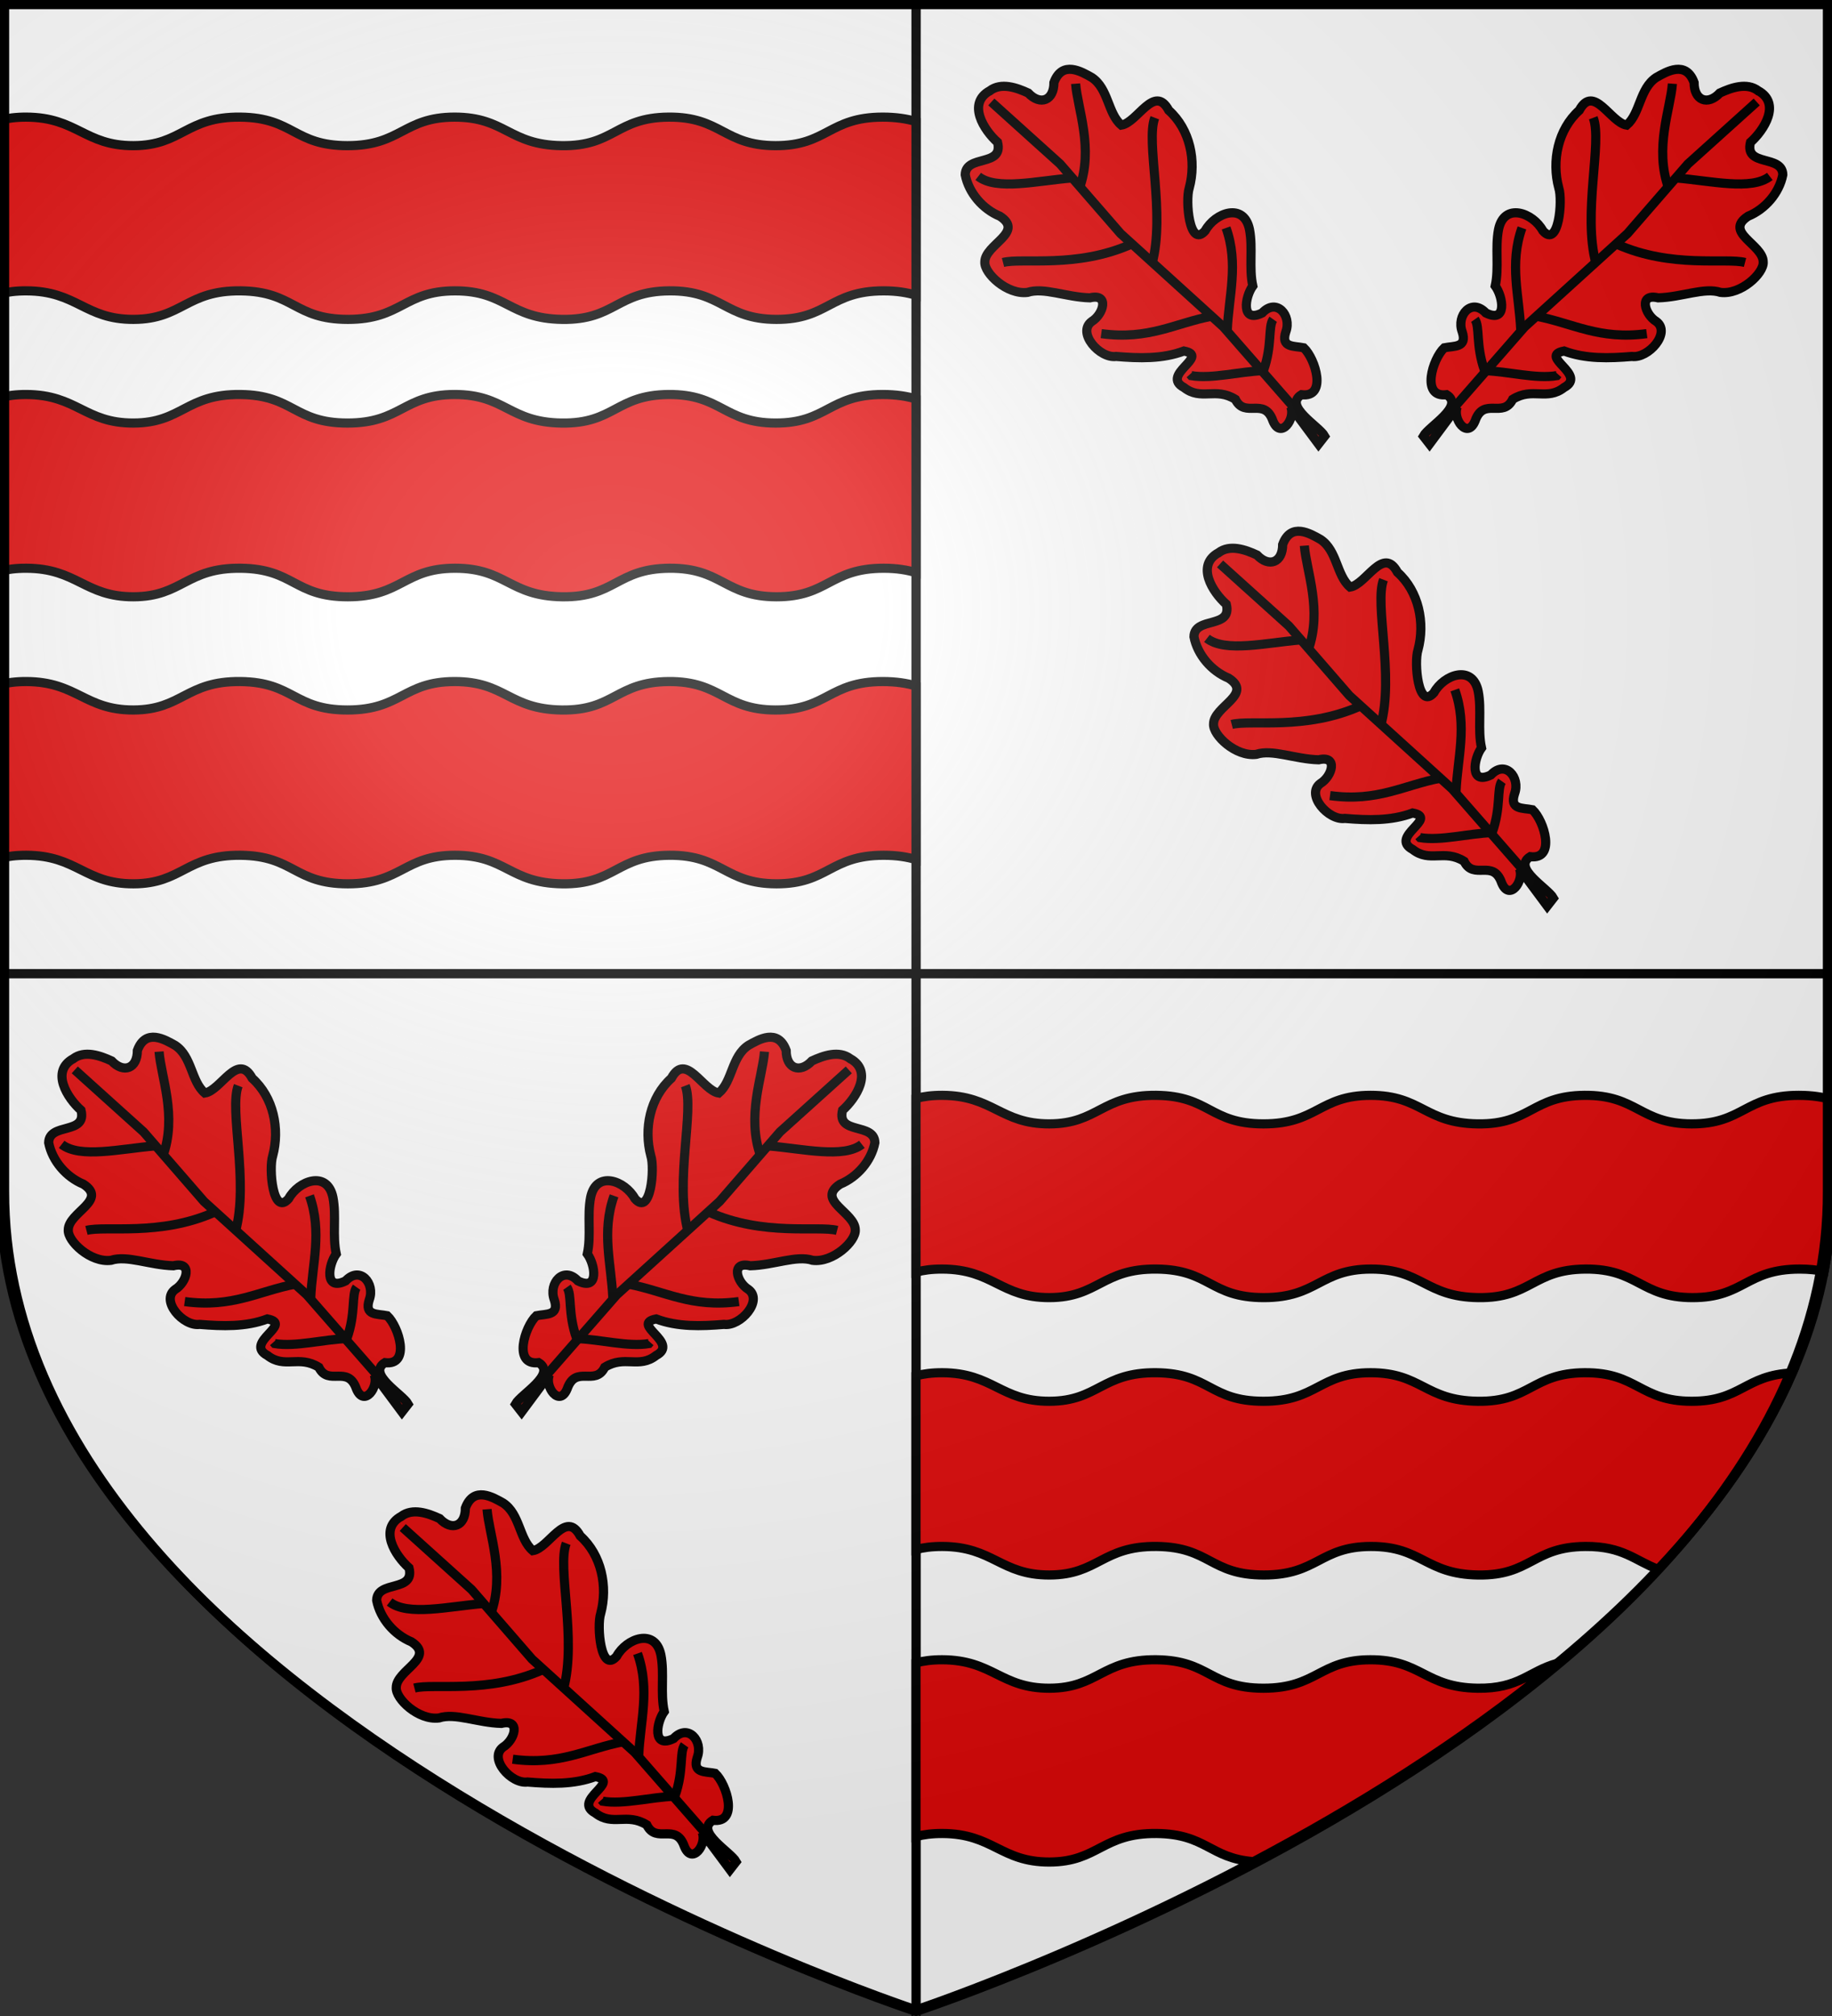 <?xml version="1.0" encoding="UTF-8" standalone="no"?>
<svg
   xmlns:dc="http://purl.org/dc/elements/1.1/"
   xmlns:cc="http://creativecommons.org/ns#"
   xmlns:rdf="http://www.w3.org/1999/02/22-rdf-syntax-ns#"
   xmlns:svg="http://www.w3.org/2000/svg"
   xmlns="http://www.w3.org/2000/svg"
   xmlns:xlink="http://www.w3.org/1999/xlink"
   xmlns:sodipodi="http://sodipodi.sourceforge.net/DTD/sodipodi-0.dtd"
   xmlns:inkscape="http://www.inkscape.org/namespaces/inkscape"
   height="660"
   width="600"
   version="1.0"
   id="svg2"
   sodipodi:version="0.32"
   inkscape:version="0.48.2 r9819"
   sodipodi:docname="Blason-Vide-18ème.svg"
   inkscape:output_extension="org.inkscape.output.svg.inkscape"
   sodipodi:modified="true">
  <rect width="100%" height="100%" fill="#333333" stroke="none"/>
  <title
     id="title3670">Gabarit d'un blason XVIII eme pour le projet Blasons de Wikipédia</title>
  <sodipodi:namedview
     inkscape:window-height="1220"
     inkscape:window-width="1024"
     inkscape:pageshadow="2"
     inkscape:pageopacity="0.0"
     guidetolerance="10.0"
     gridtolerance="10.0"
     objecttolerance="10.0"
     borderopacity="1.0"
     bordercolor="#666666"
     pagecolor="#ffffff"
     id="base"
     showgrid="false"
     height="660px"
     inkscape:zoom="0.50027805"
     inkscape:cx="284.83492"
     inkscape:cy="467.67403"
     inkscape:window-x="-4"
     inkscape:window-y="-4"
     inkscape:current-layer="layer1"
     showborder="true"
     inkscape:showpageshadow="false"
     inkscape:window-maximized="1" />
  <defs
     id="defs6">
    <linearGradient
       id="linearGradient2893">
      <stop
         style="stop-color:white;stop-opacity:0.314;"
         offset="0"
         id="stop2895" />
      <stop
         id="stop2897"
         offset="0.19"
         style="stop-color:white;stop-opacity:0.251;" />
      <stop
         style="stop-color:#6b6b6b;stop-opacity:0.125;"
         offset="0.6"
         id="stop2901" />
      <stop
         style="stop-color:black;stop-opacity:0.125;"
         offset="1"
         id="stop2899" />
    </linearGradient>
    <radialGradient
       inkscape:collect="always"
       xlink:href="#linearGradient2893"
       id="radialGradient11919"
       gradientUnits="userSpaceOnUse"
       gradientTransform="matrix(1.551,0,0,1.35,-229.454,-52.764)"
       cx="276.81"
       cy="187.125"
       fx="276.81"
       fy="187.125"
       r="300" />
  </defs>
  <g
     inkscape:groupmode="layer"
     id="layer1"
     inkscape:label="Fond écu"
     style="display:inline"
     sodipodi:insensitive="true">
    <path
       id="path3664"
       style="fill:#ffffff;fill-opacity:1;stroke:#000000;stroke-width:3;display:inline"
       d="m 300.003,658 c 0,0 300.346,-99.884 300.003,-269.126 l 0,-70.13 -300.003,0 z"
       sodipodi:nodetypes="ccccc"
       inkscape:connector-curvature="0" />
    <path
       id="path3664-1"
       style="fill:#ffffff;fill-opacity:1;stroke:#000000;stroke-width:3;display:inline"
       d="m 300.003,658 0,-339.256 -300.003,0 0,70.333 C 0.066,559.186 300.003,658 300.003,658 z"
       sodipodi:nodetypes="ccccc"
       inkscape:connector-curvature="0" />
    <path
       id="path3664-7"
       style="fill:#ffffff;fill-opacity:1;stroke:#000000;stroke-width:3;display:inline"
       d="m 600.006,318.744 0,-318.744 -300.003,0 0,318.744 z"
       sodipodi:nodetypes="ccccc"
       inkscape:connector-curvature="0" />
    <path
       id="path3664-4"
       style="fill:#ffffff;fill-opacity:1;stroke:#000000;stroke-width:3;display:inline"
       d="m 300.003,318.744 0,-318.744 -300.003,0 0,318.744 z"
       sodipodi:nodetypes="ccccc"
       inkscape:connector-curvature="0" />
    <path
       d="m -95.745,281.381 a 0,4.787 0 1 1 0,-4.679 l 0,0 z"
       sodipodi:type="arc"
       style="opacity:0.615;fill:#fcef3c;fill-opacity:0.991;fill-rule:evenodd;stroke:#000000;stroke-width:2.5;stroke-linecap:round;stroke-linejoin:round;stroke-miterlimit:4;stroke-opacity:1;stroke-dasharray:none;stroke-dashoffset:0"
       id="path13306"
       sodipodi:cx="-95.744682"
       sodipodi:cy="276.70212"
       sodipodi:rx="0"
       sodipodi:ry="4.7872343"
       sodipodi:start="1.357941"
       sodipodi:end="6.2831853"
       transform="translate(-124.419,658.953)" />
  </g>
  <g
     inkscape:groupmode="layer"
     id="layer2"
     inkscape:label="Meubles"
     style="display:inline"
     sodipodi:insensitive="true">
    <path
       style="display:inline;fill:#e20909;fill-opacity:1;fill-rule:evenodd;stroke:#000000;stroke-width:3;stroke-linecap:butt;stroke-linejoin:miter;stroke-miterlimit:4;stroke-opacity:1"
       d="M 8.594 38.344 C 5.155 38.331 2.386 38.728 0 39.344 L 0 96.219 C 2.392 95.581 5.18 95.206 8.625 95.219 C 25.259 95.277 27.749 104.603 43.719 104.562 C 59.688 104.522 61.002 95.024 78.812 95.219 C 96.342 95.411 96.29 104.554 113.906 104.562 C 131.523 104.572 132.262 95.237 149 95.219 C 165.738 95.2 166.76 104.303 184.094 104.562 C 201.427 104.822 201.941 95.349 219.219 95.219 C 236.502 95.089 237.328 104.537 254.281 104.562 C 271.235 104.588 271.792 95.219 289.406 95.219 C 293.75 95.219 297.123 95.802 300 96.656 L 300 39.781 C 297.041 38.924 293.559 38.344 289.094 38.344 C 271.497 38.344 270.936 47.713 254 47.688 C 237.064 47.662 236.234 38.214 218.969 38.344 C 201.709 38.474 201.222 47.947 183.906 47.688 C 166.59 47.428 165.564 38.325 148.844 38.344 C 132.123 38.362 131.38 47.696 113.781 47.688 C 96.183 47.679 96.23 38.535 78.719 38.344 C 60.927 38.149 59.641 47.647 43.688 47.688 C 27.734 47.728 25.211 38.402 8.594 38.344 z M 8.594 129.156 C 5.155 129.144 2.386 129.54 0 130.156 L 0 187.031 C 2.392 186.393 5.18 186.019 8.625 186.031 C 25.259 186.09 27.749 195.416 43.719 195.375 C 59.688 195.334 61.002 185.836 78.812 186.031 C 96.342 186.223 96.29 195.366 113.906 195.375 C 131.523 195.384 132.262 186.05 149 186.031 C 165.738 186.013 166.76 195.116 184.094 195.375 C 201.427 195.634 201.941 186.161 219.219 186.031 C 236.502 185.901 237.328 195.349 254.281 195.375 C 271.235 195.401 271.792 186.031 289.406 186.031 C 293.75 186.031 297.123 186.615 300 187.469 L 300 130.594 C 297.041 129.737 293.559 129.156 289.094 129.156 C 271.497 129.156 270.936 138.526 254 138.5 C 237.064 138.474 236.234 129.026 218.969 129.156 C 201.709 129.286 201.222 138.759 183.906 138.5 C 166.59 138.241 165.564 129.138 148.844 129.156 C 132.123 129.175 131.38 138.509 113.781 138.5 C 96.183 138.491 96.23 129.348 78.719 129.156 C 60.927 128.961 59.641 138.459 43.688 138.5 C 27.734 138.541 25.211 129.215 8.594 129.156 z M 8.594 223.125 C 5.155 223.113 2.386 223.509 0 224.125 L 0 281 C 2.393 280.371 5.179 279.988 8.625 280 C 25.259 280.058 27.749 289.384 43.719 289.344 C 59.688 289.303 61.002 279.805 78.812 280 C 96.342 280.192 96.29 289.335 113.906 289.344 C 131.523 289.353 132.262 280.018 149 280 C 165.738 279.982 166.76 289.084 184.094 289.344 C 201.427 289.603 201.941 280.13 219.219 280 C 236.502 279.87 237.328 289.318 254.281 289.344 C 271.235 289.369 271.792 280 289.406 280 C 293.75 280 297.123 280.562 300 281.406 L 300 224.562 C 297.041 223.706 293.559 223.125 289.094 223.125 C 271.497 223.125 270.936 232.463 254 232.438 C 237.064 232.412 236.234 222.995 218.969 223.125 C 201.709 223.255 201.222 232.697 183.906 232.438 C 166.59 232.178 165.564 223.107 148.844 223.125 C 132.123 223.143 131.38 232.446 113.781 232.438 C 96.183 232.429 96.23 223.317 78.719 223.125 C 60.927 222.93 59.641 232.397 43.688 232.438 C 27.734 232.478 25.211 223.183 8.594 223.125 z "
       id="path2855" />
    <path
       style="display:inline;fill:#e20909;fill-opacity:1;fill-rule:evenodd;stroke:#000000;stroke-width:3;stroke-linecap:butt;stroke-linejoin:miter;stroke-miterlimit:4;stroke-opacity:1"
       d="M 308.594 358.594 C 305.155 358.581 302.386 358.978 300 359.594 L 300 416.469 C 302.392 415.831 305.18 415.456 308.625 415.469 C 325.259 415.527 327.749 424.853 343.719 424.812 C 359.688 424.772 361.002 415.274 378.812 415.469 C 396.342 415.661 396.29 424.804 413.906 424.812 C 431.523 424.822 432.262 415.487 449 415.469 C 465.738 415.45 466.76 424.553 484.094 424.812 C 501.427 425.072 501.941 415.599 519.219 415.469 C 536.502 415.339 537.328 424.787 554.281 424.812 C 571.235 424.838 571.792 415.469 589.406 415.469 C 592.515 415.469 595.118 415.767 597.406 416.25 C 599.119 407.334 600.019 398.219 600 388.875 L 600 360.031 C 597.041 359.174 593.559 358.594 589.094 358.594 C 571.497 358.594 570.936 367.963 554 367.938 C 537.064 367.912 536.234 358.464 518.969 358.594 C 501.709 358.724 501.222 368.197 483.906 367.938 C 466.59 367.678 465.564 358.575 448.844 358.594 C 432.123 358.612 431.38 367.946 413.781 367.938 C 396.183 367.928 396.23 358.785 378.719 358.594 C 360.927 358.399 359.641 367.897 343.688 367.938 C 327.734 367.978 325.211 358.652 308.594 358.594 z M 308.594 449.406 C 305.155 449.394 302.386 449.79 300 450.406 L 300 507.281 C 302.392 506.643 305.18 506.269 308.625 506.281 C 325.259 506.34 327.749 515.666 343.719 515.625 C 359.688 515.584 361.002 506.086 378.812 506.281 C 396.342 506.473 396.29 515.616 413.906 515.625 C 431.523 515.634 432.262 506.3 449 506.281 C 465.738 506.263 466.76 515.366 484.094 515.625 C 501.427 515.884 501.941 506.411 519.219 506.281 C 531.597 506.188 535.565 510.997 543.031 513.75 C 561.534 494.111 576.935 472.657 587.031 449.469 C 571.443 450.176 570.241 458.775 554 458.75 C 537.064 458.724 536.234 449.276 518.969 449.406 C 501.709 449.536 501.222 459.009 483.906 458.75 C 466.59 458.491 465.564 449.388 448.844 449.406 C 432.123 449.425 431.38 458.759 413.781 458.75 C 396.183 458.741 396.23 449.598 378.719 449.406 C 360.927 449.211 359.641 458.709 343.688 458.75 C 327.734 458.791 325.211 449.465 308.594 449.406 z M 308.594 543.375 C 305.155 543.363 302.386 543.759 300 544.375 L 300 601.25 C 302.393 600.621 305.179 600.238 308.625 600.25 C 325.259 600.308 327.749 609.634 343.719 609.594 C 359.688 609.553 361.002 600.055 378.812 600.25 C 395.136 600.429 396.234 608.37 410.531 609.469 C 443.259 592.141 478.67 570.395 509.938 544.562 C 500.773 547.107 497.537 552.891 483.906 552.688 C 466.59 552.428 465.564 543.357 448.844 543.375 C 432.123 543.393 431.38 552.696 413.781 552.688 C 396.183 552.678 396.23 543.567 378.719 543.375 C 360.927 543.18 359.641 552.647 343.688 552.688 C 327.734 552.728 325.211 543.433 308.594 543.375 z "
       id="path2855-7" />
    <g
       id="g4901"
       transform="translate(6.406,7.599)"
       style="display:inline;stroke:#000000;stroke-width:3">
      <g
         style="fill:#e20909;stroke:#000000;stroke-width:4.451"
         transform="matrix(0.504,-0.447,0.447,0.504,-89.567,287.654)"
         id="g6540">
        <path
           style="fill:#e20909;fill-opacity:1;fill-rule:evenodd;stroke:#000000;stroke-width:4.451;stroke-linecap:butt;stroke-linejoin:miter;stroke-miterlimit:4;stroke-opacity:1;stroke-dasharray:none"
           d="m 713.92,106.309 c -12.439,-2.795 -14.853,12.412 -13.806,21.256 -5.795,11.033 -15.447,-5.96 -22.235,1.36 -4.576,7.796 -4.69,18.17 -0.729,26.288 3.827,13.902 -14.631,5.336 -20.279,11.766 -3.882,3.794 -2.551,19.147 5.746,24.806 7.578,3.268 12.455,14.158 20.932,22.106 8.695,4.618 -0.334,10.382 -6.966,9.182 -9.092,-0.855 -9.098,16.144 -2.394,20.585 7.653,8.011 15.911,15.875 26.423,19.9 7.983,10.482 -16.378,0.843 -11.768,13.297 1.891,10.446 11.647,9.913 14.885,20.846 -2.809,10.182 11.436,8.349 6.719,19.93 -3.335,9.393 9.049,6.707 11.065,0.525 l -1.962,22.625 4.801,-0.89 c 1.181,-5.244 -5.443,-24.365 4.905,-22.54 8.388,9.574 16.706,-8.525 15.962,-16.34 -2.963,-3.905 -8.458,-7.41 -1.358,-11.576 7.506,-4.028 7.639,-15.456 -2.559,-14.483 -11.229,-3.092 -1.056,-11.461 5.328,-12.847 4.455,-7.952 12.319,-13.69 17.008,-21.601 6.786,-11.726 -7.075,-17.223 -16.526,-13.826 -11.66,1.479 2.603,-17.569 7.993,-20.689 11.383,-7.516 19.181,-21.007 17.588,-34.844 3.381,-14.408 -15.315,-5.623 -22.013,-9.912 -1.215,-8.713 7.131,-17.367 4.607,-26.854 -1.873,-5.451 -5.148,-15.877 -15.408,-10.377 -5.703,6.497 -12.465,4.169 -12.734,-4.512 -2.47,-5.64 -6.336,-12.641 -13.223,-13.182 z"
           id="path3863"
           sodipodi:nodetypes="cccccccccccccccccccccccccccccc"
           inkscape:connector-curvature="0" />
        <path
           sodipodi:nodetypes="ccccc"
           style="fill:#e20909;stroke:#000000;stroke-width:4.451;stroke-linecap:butt;stroke-linejoin:miter;stroke-miterlimit:4;stroke-opacity:1;stroke-dasharray:none"
           d="m 722.383,319.14 0.351,-51.573 -7.31,-67.157 0.457,-44.771 -5.025,-44.771"
           id="path4752"
           inkscape:connector-curvature="0" />
        <path
           style="fill:none;stroke:#000000;stroke-width:4.451;stroke-linecap:butt;stroke-linejoin:miter;stroke-miterlimit:4;stroke-opacity:1;stroke-dasharray:none"
           d="m 743.292,280.816 c -4.371,1.021 -8.452,9.061 -20.101,15.533 -9.04,-7.469 -21.361,-13.464 -27.868,-21.472 l 0,0 0,-0.914"
           id="path5641"
           sodipodi:nodetypes="ccccc"
           inkscape:connector-curvature="0" />
        <path
           style="fill:#e20909;stroke:#000000;stroke-width:4.451;stroke-linecap:butt;stroke-linejoin:miter;stroke-miterlimit:4;stroke-opacity:1;stroke-dasharray:none"
           d="m 723.191,269.852 c 11.373,-11.786 25.448,-20.195 32.436,-37.462"
           id="path5643"
           sodipodi:nodetypes="cc"
           inkscape:connector-curvature="0" />
        <path
           style="fill:#e20909;stroke:#000000;stroke-width:4.451;stroke-linecap:butt;stroke-linejoin:miter;stroke-miterlimit:4;stroke-opacity:1;stroke-dasharray:none"
           d="M 721.82,259.801 C 706.592,250.691 691.364,248.315 676.135,230.563"
           id="path5645"
           sodipodi:nodetypes="cc"
           inkscape:connector-curvature="0" />
        <path
           style="fill:#e20909;stroke:#000000;stroke-width:4.451;stroke-linecap:butt;stroke-linejoin:miter;stroke-miterlimit:4;stroke-opacity:1;stroke-dasharray:none"
           d="m 717.252,221.426 c 20.962,-13.759 36.834,-46.312 47.969,-52.081"
           id="path5647"
           sodipodi:nodetypes="cc"
           inkscape:connector-curvature="0" />
        <path
           style="fill:#e20909;stroke:#000000;stroke-width:4.451;stroke-linecap:butt;stroke-linejoin:miter;stroke-miterlimit:4;stroke-opacity:1;stroke-dasharray:none"
           d="m 715.881,207.72 c -27.793,-8.775 -44.004,-30.382 -52.538,-34.72"
           id="path5649"
           sodipodi:nodetypes="cc"
           inkscape:connector-curvature="0" />
        <path
           style="fill:#e20909;stroke:#000000;stroke-width:4.451;stroke-linecap:butt;stroke-linejoin:miter;stroke-miterlimit:4;stroke-opacity:1;stroke-dasharray:none"
           d="m 714.968,170.715 c 18.331,-9.981 25.064,-29.614 32.436,-39.289"
           id="path5651"
           sodipodi:nodetypes="cc"
           inkscape:connector-curvature="0" />
        <path
           style="fill:#e20909;stroke:#000000;stroke-width:4.451;stroke-linecap:butt;stroke-linejoin:miter;stroke-miterlimit:4;stroke-opacity:1;stroke-dasharray:none"
           d="m 715.424,164.32 c -13.318,-9.983 -31.309,-19.498 -33.35,-30.609"
           id="path5653"
           sodipodi:nodetypes="cc"
           inkscape:connector-curvature="0" />
      </g>
      <use
         height="660"
         width="600"
         transform="matrix(-1,0,0,1,887.197,0)"
         id="use4897"
         xlink:href="#g6540"
         y="0"
         x="0"
         style="stroke:#000000;stroke-width:3" />
      <use
         height="660"
         width="600"
         transform="translate(74.912,151.237)"
         id="use4899"
         xlink:href="#g6540"
         y="0"
         x="0"
         style="stroke:#000000;stroke-width:3" />
    </g>
    <g
       id="g6540-1"
       transform="matrix(0.504,-0.447,0.447,0.504,-383.342,612.135)"
       style="display:inline;fill:#e20909;stroke:#000000;stroke-width:4.451">
      <path
         inkscape:connector-curvature="0"
         sodipodi:nodetypes="cccccccccccccccccccccccccccccc"
         id="path3863-3"
         d="m 713.92,106.309 c -12.439,-2.795 -14.853,12.412 -13.806,21.256 -5.795,11.033 -15.447,-5.96 -22.235,1.36 -4.576,7.796 -4.69,18.17 -0.729,26.288 3.827,13.902 -14.631,5.336 -20.279,11.766 -3.882,3.794 -2.551,19.147 5.746,24.806 7.578,3.268 12.455,14.158 20.932,22.106 8.695,4.618 -0.334,10.382 -6.966,9.182 -9.092,-0.855 -9.098,16.144 -2.394,20.585 7.653,8.011 15.911,15.875 26.423,19.9 7.983,10.482 -16.378,0.843 -11.768,13.297 1.891,10.446 11.647,9.913 14.885,20.846 -2.809,10.182 11.436,8.349 6.719,19.93 -3.335,9.393 9.049,6.707 11.065,0.525 l -1.962,22.625 4.801,-0.89 c 1.181,-5.244 -5.443,-24.365 4.905,-22.54 8.388,9.574 16.706,-8.525 15.962,-16.34 -2.963,-3.905 -8.458,-7.41 -1.358,-11.576 7.506,-4.028 7.639,-15.456 -2.559,-14.483 -11.229,-3.092 -1.056,-11.461 5.328,-12.847 4.455,-7.952 12.319,-13.69 17.008,-21.601 6.786,-11.726 -7.075,-17.223 -16.526,-13.826 -11.66,1.479 2.603,-17.569 7.993,-20.689 11.383,-7.516 19.181,-21.007 17.588,-34.844 3.381,-14.408 -15.315,-5.623 -22.013,-9.912 -1.215,-8.713 7.131,-17.367 4.607,-26.854 -1.873,-5.451 -5.148,-15.877 -15.408,-10.377 -5.703,6.497 -12.465,4.169 -12.734,-4.512 -2.47,-5.64 -6.336,-12.641 -13.223,-13.182 z"
         style="fill:#e20909;fill-opacity:1;fill-rule:evenodd;stroke:#000000;stroke-width:4.451;stroke-linecap:butt;stroke-linejoin:miter;stroke-miterlimit:4;stroke-opacity:1;stroke-dasharray:none" />
      <path
         inkscape:connector-curvature="0"
         id="path4752-8"
         d="m 722.383,319.14 0.351,-51.573 -7.31,-67.157 0.457,-44.771 -5.025,-44.771"
         style="fill:#e20909;stroke:#000000;stroke-width:4.451;stroke-linecap:butt;stroke-linejoin:miter;stroke-miterlimit:4;stroke-opacity:1;stroke-dasharray:none"
         sodipodi:nodetypes="ccccc" />
      <path
         inkscape:connector-curvature="0"
         sodipodi:nodetypes="ccccc"
         id="path5641-7"
         d="m 743.292,280.816 c -4.371,1.021 -8.452,9.061 -20.101,15.533 -9.04,-7.469 -21.361,-13.464 -27.868,-21.472 l 0,0 0,-0.914"
         style="fill:none;stroke:#000000;stroke-width:4.451;stroke-linecap:butt;stroke-linejoin:miter;stroke-miterlimit:4;stroke-opacity:1;stroke-dasharray:none" />
      <path
         inkscape:connector-curvature="0"
         sodipodi:nodetypes="cc"
         id="path5643-4"
         d="m 723.191,269.852 c 11.373,-11.786 25.448,-20.195 32.436,-37.462"
         style="fill:#e20909;stroke:#000000;stroke-width:4.451;stroke-linecap:butt;stroke-linejoin:miter;stroke-miterlimit:4;stroke-opacity:1;stroke-dasharray:none" />
      <path
         inkscape:connector-curvature="0"
         sodipodi:nodetypes="cc"
         id="path5645-2"
         d="M 721.82,259.801 C 706.592,250.691 691.364,248.315 676.135,230.563"
         style="fill:#e20909;stroke:#000000;stroke-width:4.451;stroke-linecap:butt;stroke-linejoin:miter;stroke-miterlimit:4;stroke-opacity:1;stroke-dasharray:none" />
      <path
         inkscape:connector-curvature="0"
         sodipodi:nodetypes="cc"
         id="path5647-7"
         d="m 717.252,221.426 c 20.962,-13.759 36.834,-46.312 47.969,-52.081"
         style="fill:#e20909;stroke:#000000;stroke-width:4.451;stroke-linecap:butt;stroke-linejoin:miter;stroke-miterlimit:4;stroke-opacity:1;stroke-dasharray:none" />
      <path
         inkscape:connector-curvature="0"
         sodipodi:nodetypes="cc"
         id="path5649-7"
         d="m 715.881,207.72 c -27.793,-8.775 -44.004,-30.382 -52.538,-34.72"
         style="fill:#e20909;stroke:#000000;stroke-width:4.451;stroke-linecap:butt;stroke-linejoin:miter;stroke-miterlimit:4;stroke-opacity:1;stroke-dasharray:none" />
      <path
         inkscape:connector-curvature="0"
         sodipodi:nodetypes="cc"
         id="path5651-9"
         d="m 714.968,170.715 c 18.331,-9.981 25.064,-29.614 32.436,-39.289"
         style="fill:#e20909;stroke:#000000;stroke-width:4.451;stroke-linecap:butt;stroke-linejoin:miter;stroke-miterlimit:4;stroke-opacity:1;stroke-dasharray:none" />
      <path
         inkscape:connector-curvature="0"
         sodipodi:nodetypes="cc"
         id="path5653-3"
         d="m 715.424,164.32 c -13.318,-9.983 -31.309,-19.498 -33.35,-30.609"
         style="fill:#e20909;stroke:#000000;stroke-width:4.451;stroke-linecap:butt;stroke-linejoin:miter;stroke-miterlimit:4;stroke-opacity:1;stroke-dasharray:none" />
    </g>
    <use
       style="display:inline"
       x="0"
       y="0"
       xlink:href="#g6540-1"
       id="use5004"
       transform="matrix(-1,0,0,1,302.474,0)"
       width="600"
       height="660" />
    <use
       style="display:inline"
       x="0"
       y="0"
       xlink:href="#g6540-1"
       id="use5006"
       transform="translate(107.42,149.823)"
       width="600"
       height="660" />
  </g>
  <g
     inkscape:groupmode="layer"
     id="layer3"
     inkscape:label="Reflet final"
     style="display:inline"
     sodipodi:insensitive="true">
    <path
       id="path2875"
       style="fill:url(#radialGradient11919);fill-opacity:1;fill-rule:evenodd;stroke:none"
       d="M 0,0 0,388.47 C 7.582,529.086 177.405,614.8 300.057,658.59 422.04,614.407 595.315,524.592 599.937,388.47 L 599.937,0 z"
       sodipodi:nodetypes="cccccc"
       inkscape:connector-curvature="0" />
  </g>
  <g
     inkscape:groupmode="layer"
     id="layer4"
     inkscape:label="Contour final"
     style="display:inline"
     sodipodi:insensitive="true">
    <path
       sodipodi:nodetypes="cccccc"
       d="m 300,658.5 c 0,0 299.18,-98.327 298.5,-268.5 l 0,-388.5 -596.999,0 0,388.5 C 1.259,560.459 300,658.5 300,658.5 z"
       style="fill:none;stroke:#000000;stroke-width:3;stroke-linecap:square;stroke-linejoin:miter;stroke-miterlimit:4;stroke-opacity:1;stroke-dasharray:none;display:inline"
       id="path2440-1"
       inkscape:connector-curvature="0" />
  </g>
</svg>
